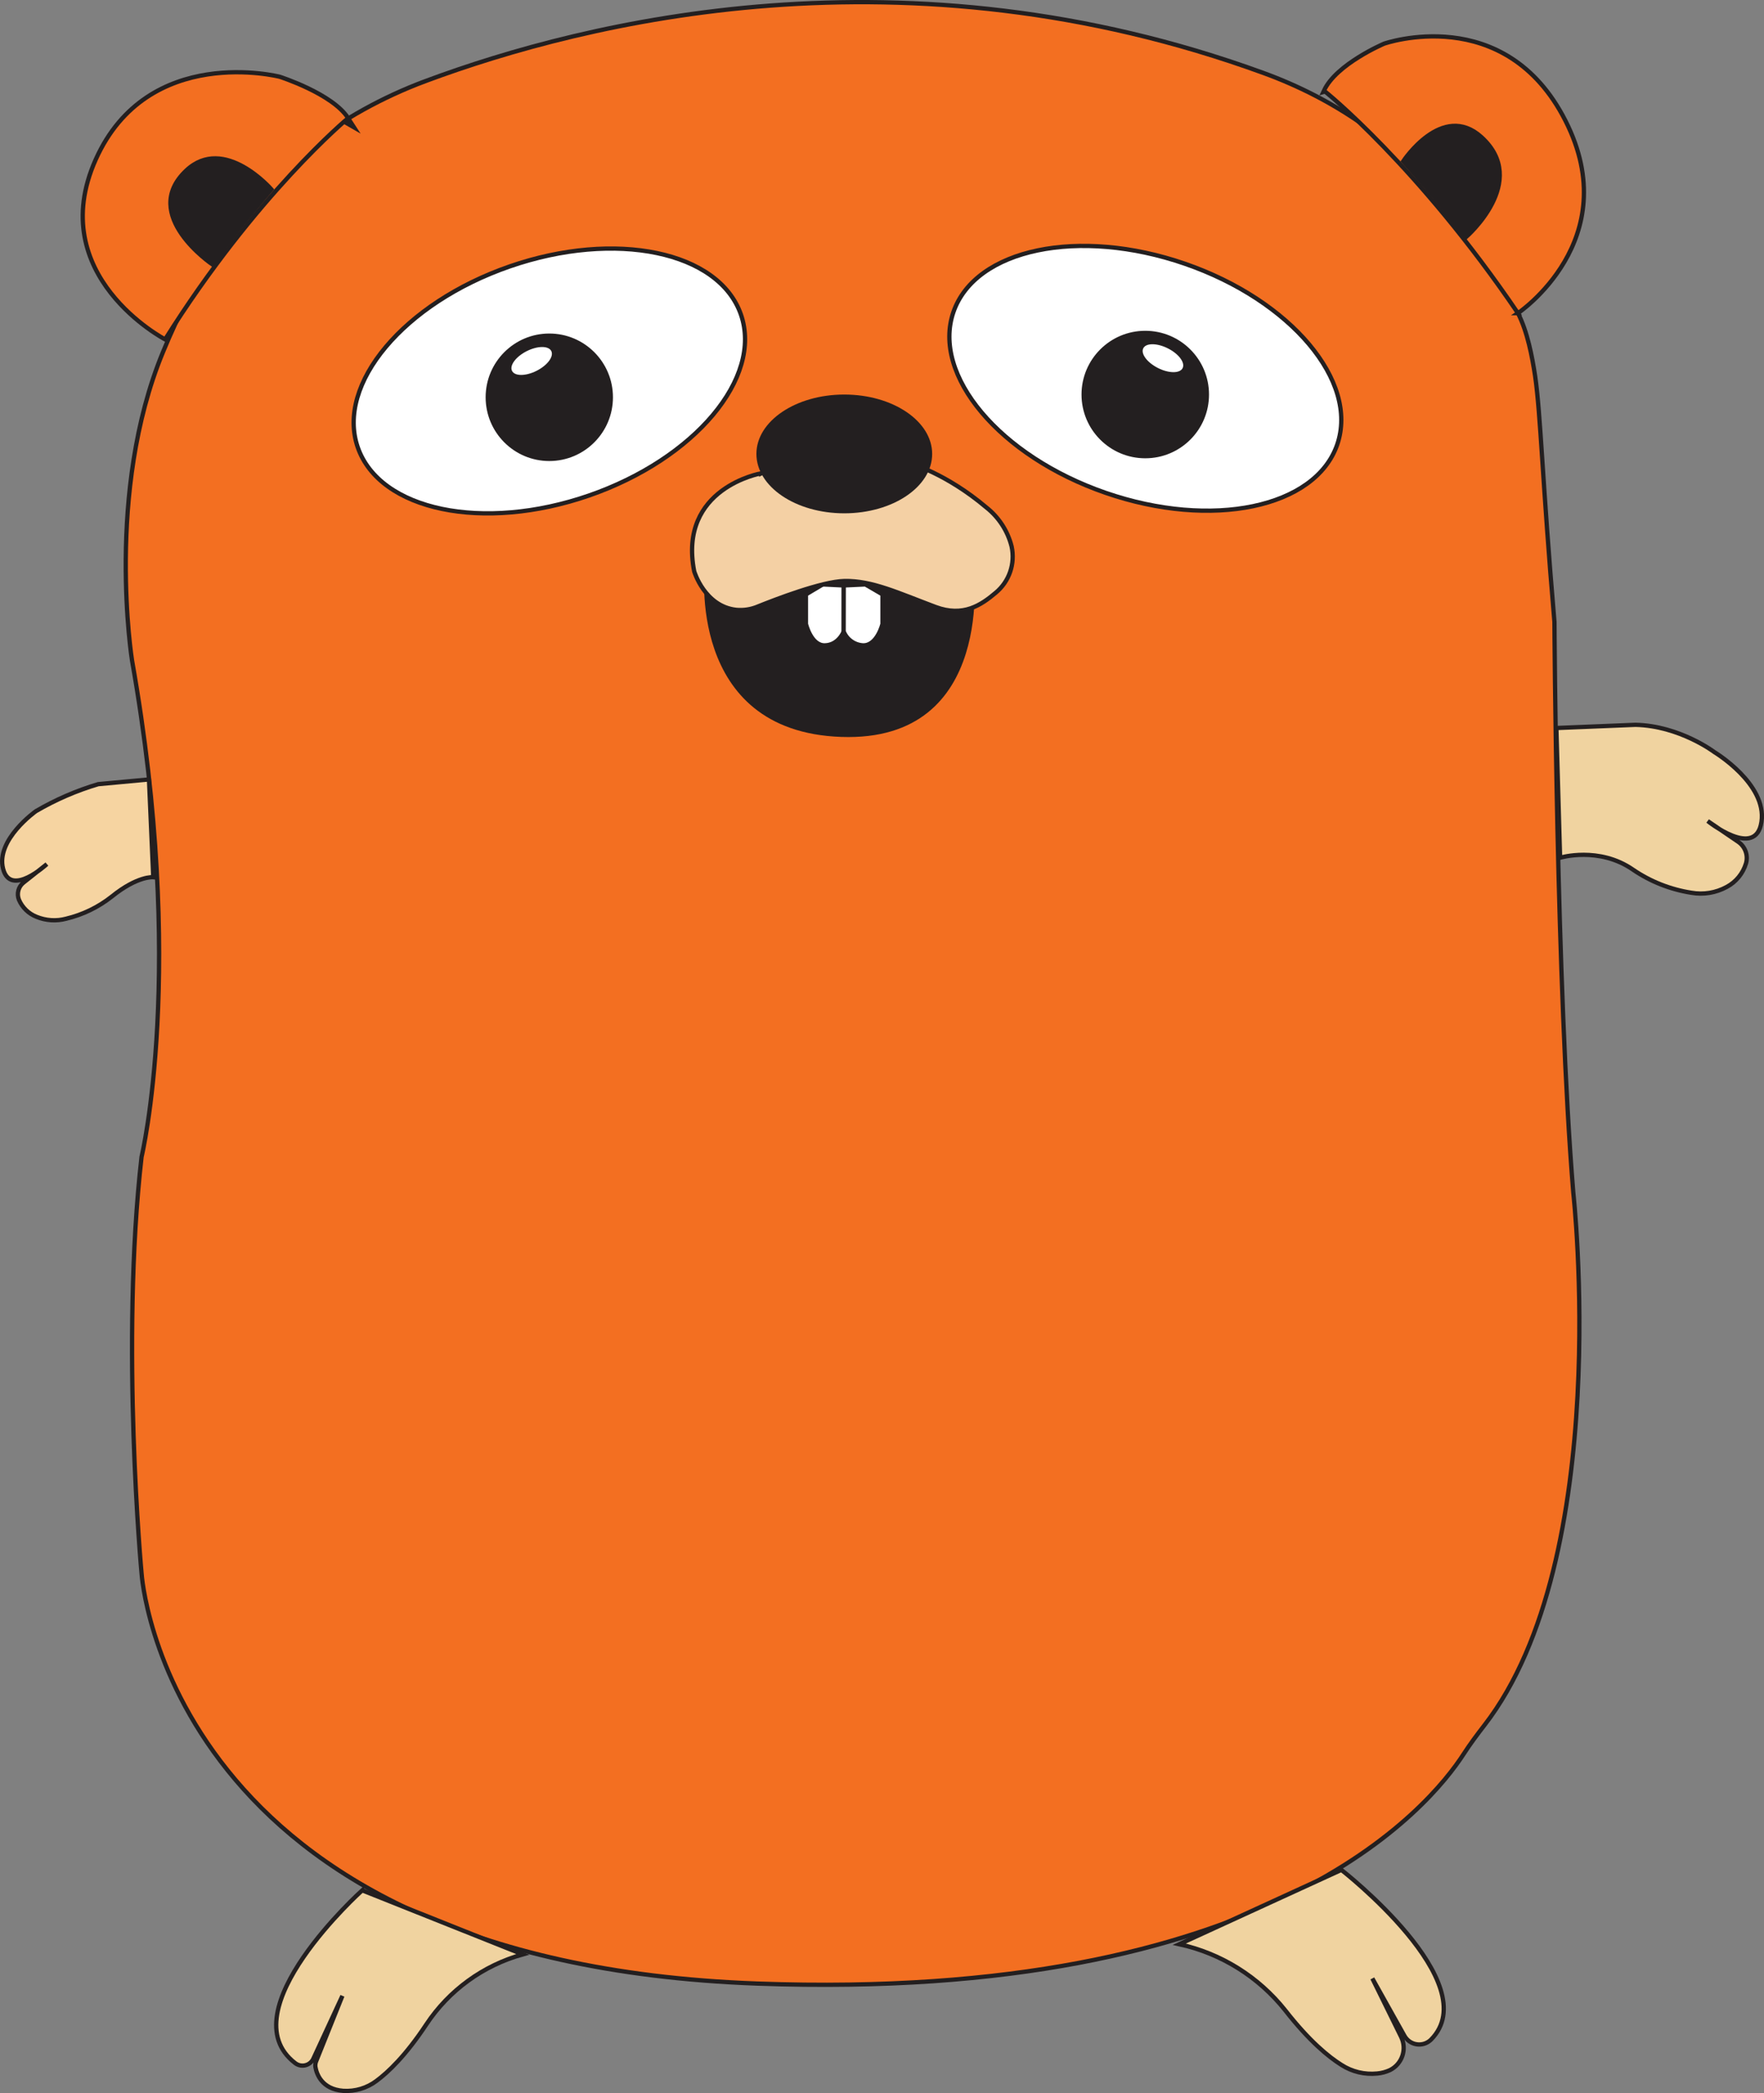 <?xml version="1.0" encoding="UTF-8"?>
<svg id="Layer_2" data-name="Layer 2" xmlns="http://www.w3.org/2000/svg" viewBox="0 0 412.31 489.18">
  <rect x="0" y="0" width="412.31" height="489.18" fill="#808080" stroke="none"/>
  <defs>
    <style>
      .cls-1, .cls-2, .cls-3, .cls-4 {
        fill: #fff;
      }

      .cls-5, .cls-6 {
        fill: #231f20;
      }

      .cls-2 {
        stroke-miterlimit: 10;
        stroke-width: 1px;
      }

      .cls-2, .cls-3, .cls-7, .cls-8, .cls-4, .cls-9, .cls-6, .cls-10 {
        stroke: #231f20;
      }

      .cls-3 {
        stroke-miterlimit: 10;
        stroke-width: 1px;
      }

      .cls-7 {
        fill: #f0d3a0;
      }

      .cls-7, .cls-8, .cls-4, .cls-9, .cls-6, .cls-10 {
        stroke-miterlimit: 10;
      }

      .cls-8 {
        fill: #f6d4a1;
      }

      .cls-9 {
        fill: #f36f21;
      }

      .cls-10 {
        fill: #f4d0a4;
      }
    </style>
  </defs>
  <g id="Layer_1-2" data-name="Layer 1">
    <path class="cls-9" d="M99.45,18.95c37.59-14,112.14-32.43,195.88-1.89,16.31,5.94,30.45,15.65,40.59,28.24,6.4,7.94,13.3,17,18.88,27.89,2.22,4.32,3.32,10.16,4,14.61,1.32,9,1.68,24.46,4.53,57.58,0,0,.44,85.49,4.41,133.42,0,0,9.53,85.27-20.78,124.41-1.69,2.19-3.34,4.39-4.83,6.7-8,12.39-45.58,58-165.12,53.68-138.18-5-143.92-95.85-143.92-95.85,0,0-5-53.67,0-97.38,0,0,10.56-43.7-2.23-116,0,0-6.31-39.36,7.23-72.07,3.72-9.06,8.25-17.76,13.54-26,10.74-16.68,27.59-29.79,47.82-37.34Z"/>
    <path class="cls-9" d="M38.59,79.32s-28.4-14.85-16.21-42.05,43-19.33,43-19.33c0,0,12.33,3.94,16,9.67-.02-.02-21.61,17.94-42.79,51.71Z"/>
    <path class="cls-6" d="M49.68,61.83s-17.21-11.6-6.13-22c8.85-8.31,19.89,4.43,19.89,4.43,0,0-9.83,11.4-13.76,17.57Z"/>
    <path class="cls-9" d="M354.8,73.19s25.26-17,11.12-44.94-42.39-18.05-42.39-18.05c0,0-11.22,4.76-14.08,11,.08-.04,22.08,17.68,45.35,51.99Z"/>
    <path class="cls-6" d="M342.65,55.42s15.05-13,3.6-23.39c-9.14-8.26-18.27,5.66-18.27,5.66,0,0,10.37,11.46,14.67,17.73Z"/>
    <path class="cls-8" d="M34.82,182.17l1,22.84s-3.65-.37-9.71,4.54c-3.14,2.48-6.78,4.24-10.67,5.17-2.29,.61-4.72,.45-6.91-.45-1.85-.73-3.33-2.17-4.11-4-.56-1.43-.12-3.06,1.09-4l5.44-4.31s-8.48,7.88-10.23,1.08,7.68-13.46,7.68-13.46c4.58-2.68,9.47-4.8,14.56-6.31l11.86-1.1Z"/>
    <path class="cls-7" d="M363.78,170.15l.87,30.31s9.11-2.74,17.08,2.82c4.08,2.78,8.73,4.61,13.61,5.37,2.82,.5,5.73,.02,8.25-1.36,2.19-1.16,3.81-3.16,4.52-5.53,.53-1.88-.2-3.89-1.81-5l-7.15-4.87s11.27,9.06,12.57,.18-11-16.28-11-16.28c0,0-8.11-6.16-18.46-6.39l-18.48,.75Z"/>
    <path class="cls-7" d="M84.66,441.8s-31.44,28.25-15.68,40.37c1.22,.95,2.98,.74,3.93-.48,.13-.16,.23-.33,.32-.52l6.8-14.71-6.16,15.35c-.16,.42-.21,.87-.14,1.31,.28,1.59,1.47,5.15,6.49,5.54,2.79,.18,5.56-.65,7.79-2.34,2.69-2,6.78-5.84,11.64-13.19,5.3-7.99,13.3-13.8,22.53-16.36l-37.52-14.97Z"/>
    <path class="cls-7" d="M313.53,437.02s34,26.49,20.94,39.68c-1.55,1.52-4.05,1.5-5.57-.06-.25-.25-.46-.53-.63-.84l-7.5-13.41,6.7,13.62c1.44,2.87,.29,6.36-2.58,7.8-.95,.44-1.96,.71-3,.8-2.92,.29-5.86-.41-8.33-2-3-1.87-7.53-5.57-13.14-12.75-6.23-7.85-14.99-13.32-24.78-15.47l37.89-17.37Z"/>
    <ellipse class="cls-2" cx="267.7" cy="88.41" rx="28.33" ry="47.45" transform="translate(96.72 312.57) rotate(-70.94)"/>
    <circle class="cls-6" cx="267.69" cy="92.21" r="14.4"/>
    <ellipse class="cls-1" cx="271.82" cy="83.72" rx="2.57" ry="5.15" transform="translate(74.68 288.73) rotate(-63.24)"/>
    <ellipse class="cls-3" cx="128.4" cy="89.04" rx="47.39" ry="28.33" transform="translate(-22.07 46.94) rotate(-19.11)"/>
    <ellipse class="cls-6" cx="128.39" cy="92.85" rx="14.38" ry="14.4"/>
    <ellipse class="cls-1" cx="124.27" cy="84.37" rx="5.14" ry="2.57" transform="translate(-24.7 65.14) rotate(-26.82)"/>
    <path class="cls-5" d="M164.75,132.37s-4.58,38.57,31.87,39.86,30.91-39.86,30.91-39.86l-28.47-13.3-34.31,13.3Z"/>
    <path class="cls-4" d="M197.21,136.83l-4.91-.24-3.92,2.33v6.91s1.19,5.08,4.42,5,4.41-3.25,4.41-3.25v-10.75Z"/>
    <path class="cls-4" d="M197.21,136.83l5.06-.24,4,2.33v6.91s-1.22,5.08-4.54,5c-2.02-.11-3.79-1.38-4.54-3.25l.02-10.75Z"/>
    <path class="cls-10" d="M177.92,110.62s-19.5,3.39-15.66,22.91c0,0,2.42,8.19,9.83,9,1.73,.16,3.47-.11,5.07-.79,4.06-1.64,14.94-5.84,20.18-5.95,6.51-.13,12.46,2.74,21.32,6.06,6.46,2.42,10.66-.43,14.05-3.3,3.18-2.62,4.62-6.8,3.74-10.83-.91-3.63-3.01-6.85-5.95-9.16-9.35-7.91-17.77-10.29-17.77-10.29,0,0-30.52,.18-34.81,2.35Z"/>
    <ellipse class="cls-5" cx="197.34" cy="106.09" rx="20.54" ry="13.88"/>
  </g>
</svg>